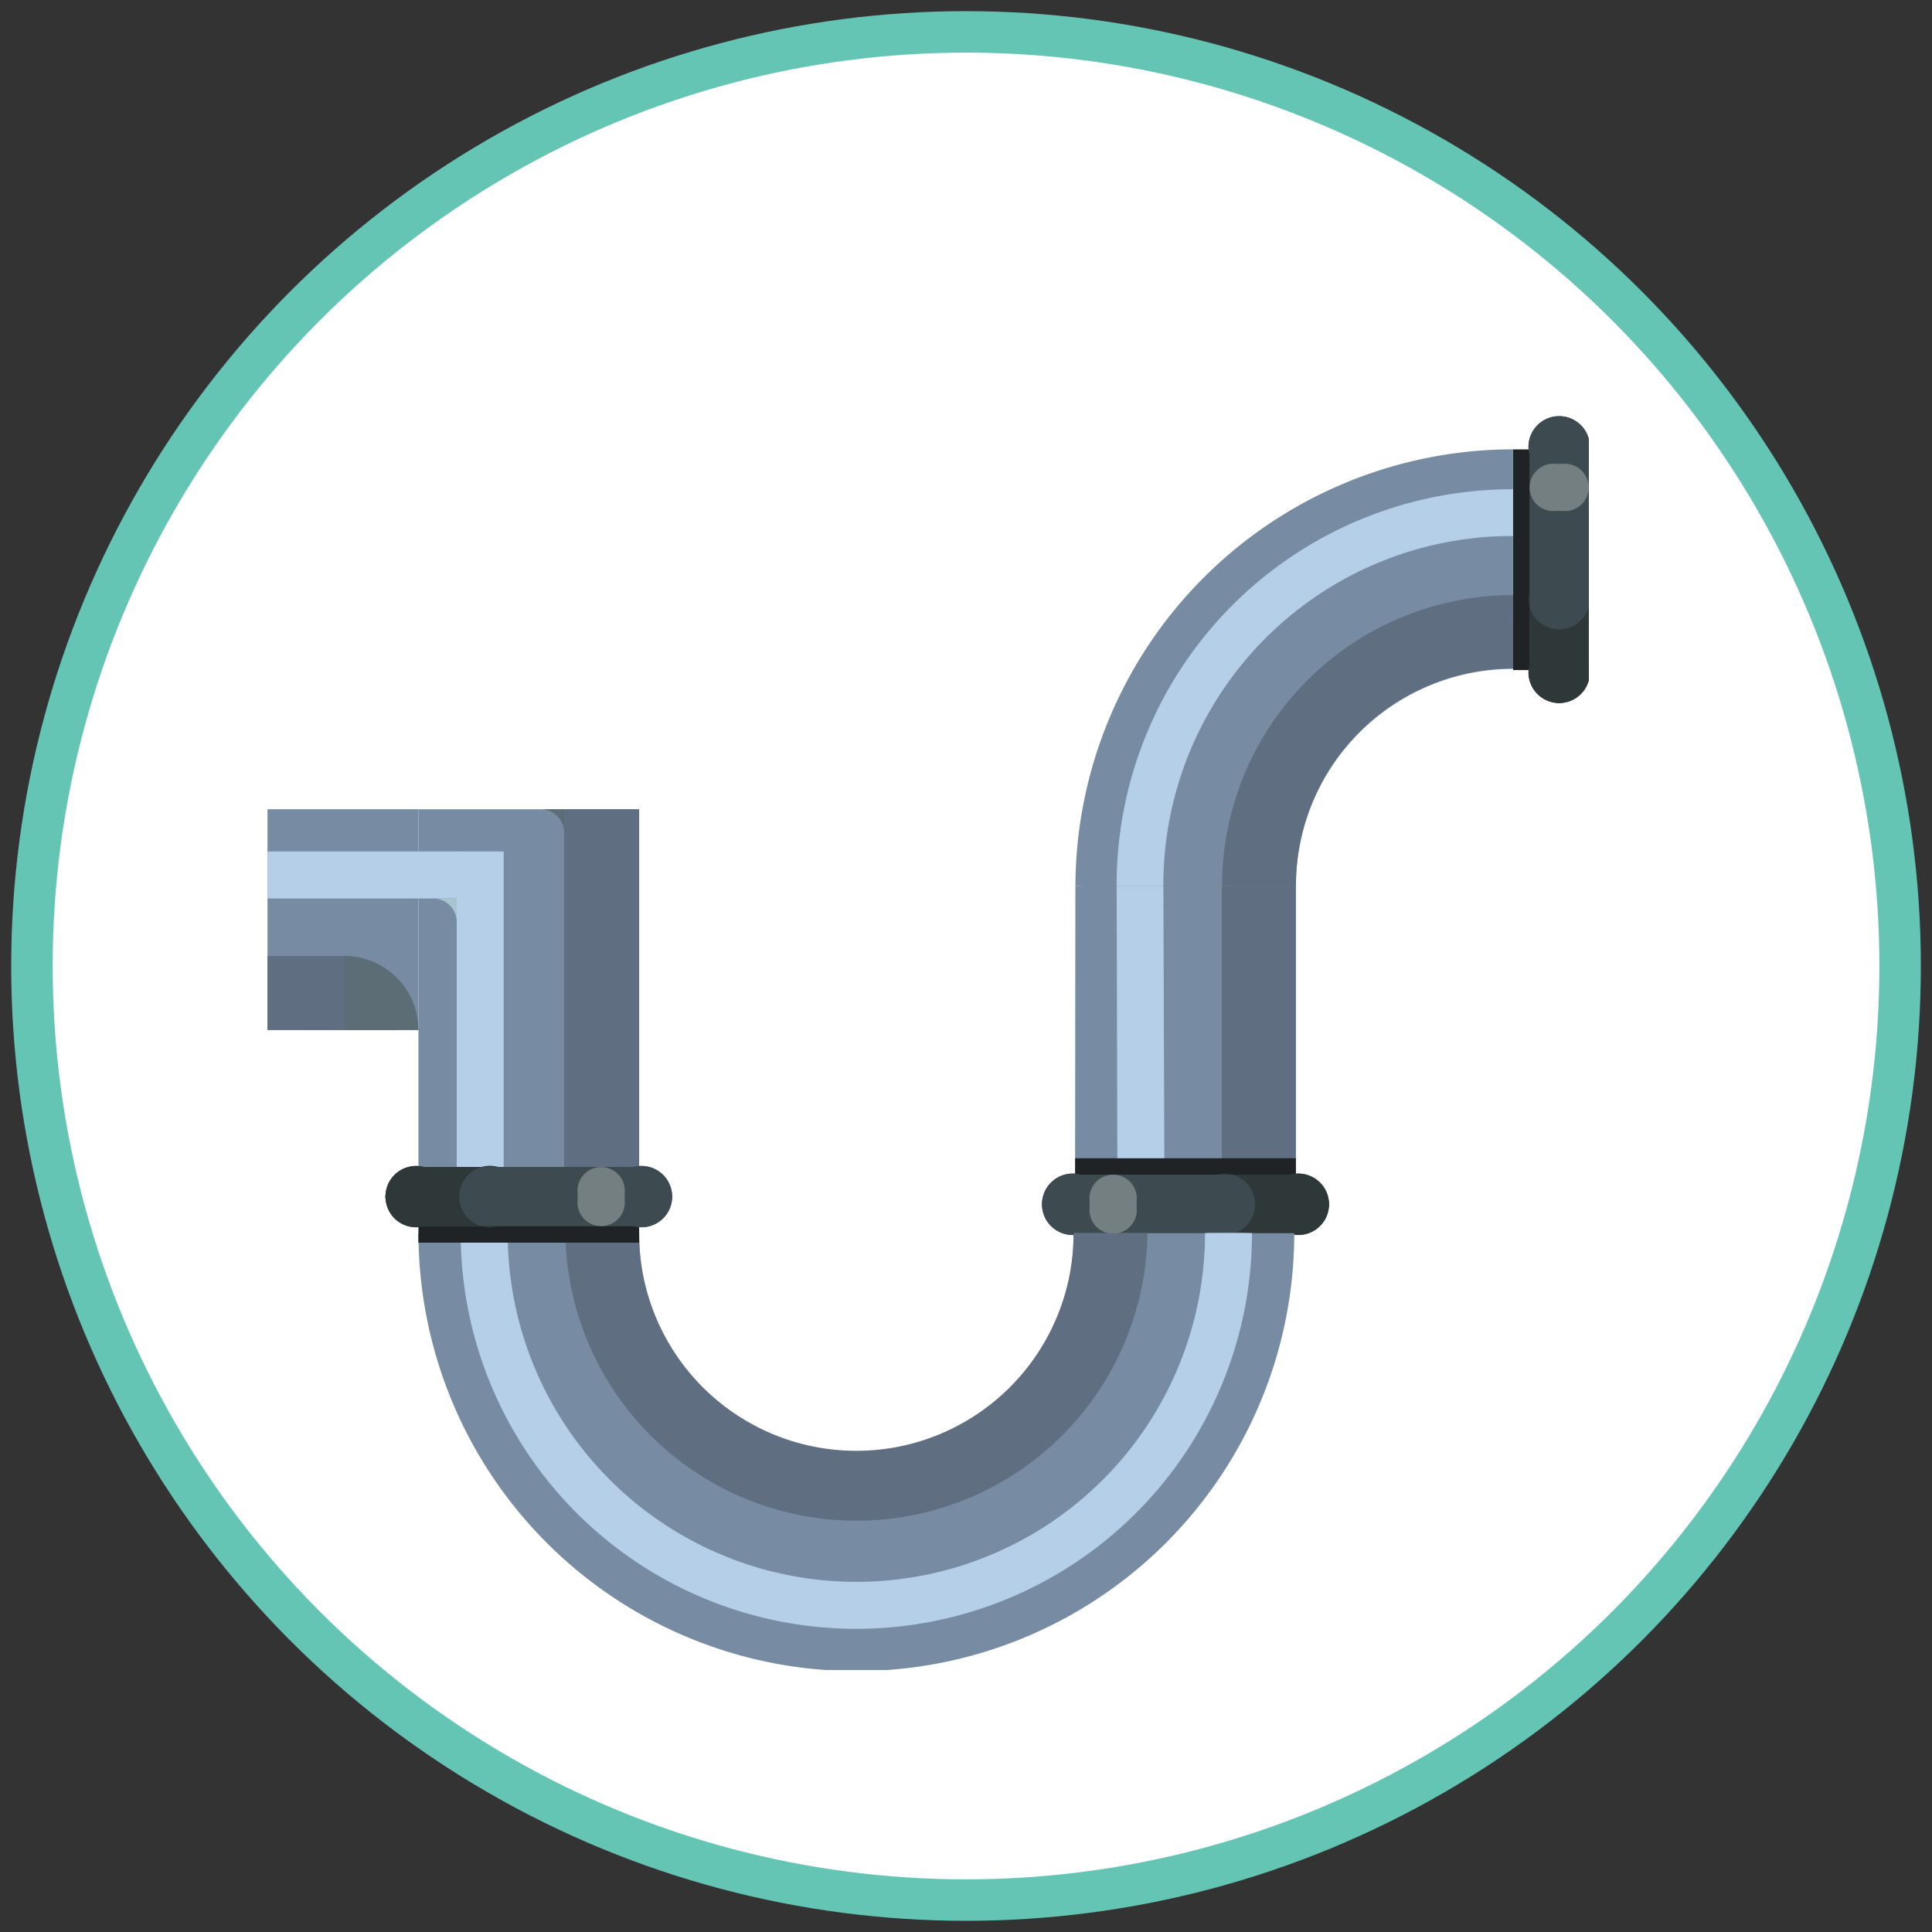 <?xml version="1.0" encoding="utf-8"?>
<svg xmlns="http://www.w3.org/2000/svg" xmlns:xlink="http://www.w3.org/1999/xlink" id="Component_53_1" data-name="Component 53 – 1" width="46.591" height="46.591" viewBox="0 0 46.591 46.591">
  <rect x="0" y="0" width="46.591" height="46.591" fill="#333333" stroke="none"/>
  <defs>
    <clipPath id="clip-path">
      <rect id="Rectangle_195" data-name="Rectangle 195" width="31.864" height="30.235" fill="none"/>
    </clipPath>
  </defs>
  <path id="Path_88" data-name="Path 88" d="M28.92,45.977A22.526,22.526,0,1,0,6.394,23.451,22.526,22.526,0,0,0,28.92,45.977" transform="translate(-5.624 -0.156)" fill="#fff"/>
  <circle id="Ellipse_2" data-name="Ellipse 2" cx="22.526" cy="22.526" r="22.526" transform="translate(0.77 0.769)" fill="none" stroke="#65c5b4" stroke-width="1"/>
  <rect id="Rectangle_75" data-name="Rectangle 75" width="46.591" height="46.591" fill="none"/>
  <g id="Group_799" data-name="Group 799" transform="translate(6.451 10.038)">
    <rect id="Rectangle_184" data-name="Rectangle 184" width="5.322" height="8.897" transform="translate(3.64 9.478)" fill="#778ca2"/>
    <rect id="Rectangle_185" data-name="Rectangle 185" width="1.807" height="8.897" transform="translate(7.155 9.478)" fill="#5f6e80"/>
    <rect id="Rectangle_186" data-name="Rectangle 186" width="1.133" height="7.878" transform="translate(4.563 10.496)" fill="#b4cfe7"/>
    <rect id="Rectangle_187" data-name="Rectangle 187" width="5.322" height="0.693" transform="translate(3.64 18.375)" fill="#1f2325"/>
    <path id="Path_575" data-name="Path 575" d="M0,85.873V91.2H3.64V85.873Z" transform="translate(0 -76.396)" fill="#778ca2"/>
    <path id="Path_576" data-name="Path 576" d="M0,117.942v1.783H3.213l-1.264-1.783Z" transform="translate(0 -104.925)" fill="#5f6e80"/>
    <rect id="Rectangle_188" data-name="Rectangle 188" width="4.683" height="1.133" transform="translate(0 10.496)" fill="#b4cfe7"/>
    <g id="Group_798" data-name="Group 798">
      <g id="Group_797" data-name="Group 797" clip-path="url(#clip-path)">
        <path id="Path_577" data-name="Path 577" d="M36.189,105.369h.569v.569a.569.569,0,0,0-.569-.569" transform="translate(-32.195 -93.74)" fill="#a7c4cf"/>
        <path id="Path_578" data-name="Path 578" d="M59.673,85.874h.569v.569a.569.569,0,0,0-.569-.569" transform="translate(-53.087 -76.396)" fill="#5c6d75"/>
        <path id="Path_579" data-name="Path 579" d="M16.793,119.714v-1.787a1.786,1.786,0,0,1,1.786,1.786Z" transform="translate(-14.94 -104.912)" fill="#5c6d75"/>
        <path id="Path_580" data-name="Path 580" d="M181.79,108.1v-7.353l-5.316.212-.007,7.141Z" transform="translate(-156.992 -89.63)" fill="#778ca2"/>
        <path id="Path_581" data-name="Path 581" d="M208.538,109.488v-7.141l1.783-.04v7.181Z" transform="translate(-185.523 -91.016)" fill="#5f6e80"/>
        <path id="Path_582" data-name="Path 582" d="M185.558,109.814l-.017-7.141h1.127l.024,7.141Z" transform="translate(-165.063 -91.341)" fill="#b4cfe7"/>
        <path id="Path_583" data-name="Path 583" d="M187.083,7.234a10.562,10.562,0,0,0-10.555,10.533h5.316a5.238,5.238,0,0,1,5.239-5.238Z" transform="translate(-157.045 -6.436)" fill="#778ca2"/>
        <path id="Path_584" data-name="Path 584" d="M195.092,15.946h-.022a9.539,9.539,0,0,0-9.539,9.539c0,.011,0,.022,0,.033h1.127c0-.011,0-.022,0-.033a8.412,8.412,0,0,1,8.412-8.412h.022Z" transform="translate(-165.054 -14.185)" fill="#b4cfe7"/>
        <path id="Path_585" data-name="Path 585" d="M215.56,39.077h0a7.019,7.019,0,0,0-7.019,7.019h1.783c0-.008,0-.016,0-.024a5.226,5.226,0,0,1,5.226-5.226h.013Z" transform="translate(-185.522 -34.764)" fill="#5f6e80"/>
        <path id="Path_586" data-name="Path 586" d="M176.153,166.429a.843.843,0,0,0-.929-.715h-5.06a.74.74,0,1,0,0,1.43h5.06a.843.843,0,0,0,.929-.715" transform="translate(-150.556 -147.425)" fill="#3d4a4f"/>
        <path id="Path_587" data-name="Path 587" d="M209.139,165.714h-1.783a.74.74,0,1,1,0,1.43h1.783a.74.74,0,1,0,0-1.43" transform="translate(-184.471 -147.425)" fill="#2e3839"/>
        <path id="Path_588" data-name="Path 588" d="M180.774,166.5a.571.571,0,1,1-1.134,0v-.147a.571.571,0,1,1,1.134,0Z" transform="translate(-159.814 -147.425)" fill="#737f81"/>
        <rect id="Rectangle_189" data-name="Rectangle 189" width="5.322" height="0.693" transform="translate(19.477 17.894)" fill="#1f2325"/>
        <path id="Path_589" data-name="Path 589" d="M176.153,166.429a.843.843,0,0,0-.929-.715h-5.06a.74.74,0,1,0,0,1.43h5.06a.843.843,0,0,0,.929-.715" transform="translate(-150.556 -147.425)" fill="#3d4a4f"/>
        <path id="Path_590" data-name="Path 590" d="M209.139,165.714h-1.783a.74.74,0,1,1,0,1.43h1.783a.74.74,0,1,0,0-1.43" transform="translate(-184.471 -147.425)" fill="#2e3839"/>
        <path id="Path_591" data-name="Path 591" d="M180.774,166.5a.571.571,0,1,1-1.134,0v-.147a.571.571,0,1,1,1.134,0Z" transform="translate(-159.814 -147.425)" fill="#737f81"/>
        <path id="Path_592" data-name="Path 592" d="M276.468,6.919a.844.844,0,0,1-.715-.929V.929a.74.74,0,1,1,1.43,0V5.99a.843.843,0,0,1-.715.929" transform="translate(-245.319)" fill="#3d4a4f"/>
        <path id="Path_593" data-name="Path 593" d="M275.753,39.9V38.122a.74.74,0,1,0,1.43,0V39.9a.74.74,0,1,1-1.43,0" transform="translate(-245.319 -33.915)" fill="#2e3839"/>
        <path id="Path_594" data-name="Path 594" d="M276.541,11.543a.571.571,0,1,0,0-1.134h-.147a.571.571,0,1,0,0,1.134Z" transform="translate(-245.319 -9.26)" fill="#737f81"/>
        <rect id="Rectangle_190" data-name="Rectangle 190" width="0.693" height="5.322" transform="translate(30.039 0.799)" fill="#1f2325"/>
        <path id="Path_595" data-name="Path 595" d="M276.468,6.919a.844.844,0,0,1-.715-.929V.929a.74.74,0,1,1,1.43,0V5.99a.843.843,0,0,1-.715.929" transform="translate(-245.319)" fill="#3d4a4f"/>
        <path id="Path_596" data-name="Path 596" d="M275.753,39.9V38.122a.74.74,0,1,0,1.43,0V39.9a.74.74,0,1,1-1.43,0" transform="translate(-245.319 -33.915)" fill="#2e3839"/>
        <path id="Path_597" data-name="Path 597" d="M276.541,11.543a.571.571,0,1,0,0-1.134h-.147a.571.571,0,1,0,0,1.134Z" transform="translate(-245.319 -9.26)" fill="#737f81"/>
        <rect id="Rectangle_191" data-name="Rectangle 191" width="5.322" height="0.228" transform="translate(3.64 19.701)" fill="#81929b"/>
        <rect id="Rectangle_192" data-name="Rectangle 192" width="1.782" height="0.228" transform="translate(7.18 19.701)" fill="#5c6d75"/>
        <rect id="Rectangle_193" data-name="Rectangle 193" width="1.133" height="0.228" transform="translate(4.659 19.701)" fill="#a7c4cf"/>
        <path id="Path_598" data-name="Path 598" d="M48.783,178.508a5.238,5.238,0,1,1-10.475,0H32.986a10.56,10.56,0,0,0,21.12,0Z" transform="translate(-29.345 -158.807)" fill="#778ca2"/>
        <path id="Path_599" data-name="Path 599" d="M60.166,178.442a8.408,8.408,0,1,1-16.816,0c0-.011-1.133-.011-1.133,0a9.541,9.541,0,1,0,19.082,0c0-.011-1.133-.011-1.133,0" transform="translate(-37.558 -158.741)" fill="#b4cfe7"/>
        <path id="Path_600" data-name="Path 600" d="M77.342,178.5a5.238,5.238,0,1,1-10.476-.024c0-.008-1.779,0-1.779,0a7.019,7.019,0,0,0,14.037,0H77.341c0,.008,0,.016,0,.024" transform="translate(-57.904 -158.777)" fill="#5f6e80"/>
        <path id="Path_601" data-name="Path 601" d="M25.753,164.75a.843.843,0,0,0,.929.715h5.061a.739.739,0,1,0,0-1.43H26.682a.843.843,0,0,0-.929.715" transform="translate(-22.911 -145.931)" fill="#3d4a4f"/>
        <path id="Path_602" data-name="Path 602" d="M26.683,165.465h1.783a.74.74,0,1,1,0-1.43H26.683a.739.739,0,1,0,0,1.43" transform="translate(-22.912 -145.931)" fill="#2e3839"/>
        <path id="Path_603" data-name="Path 603" d="M67.763,164.676a.571.571,0,1,1,1.134,0v.147a.571.571,0,1,1-1.134,0Z" transform="translate(-60.284 -145.931)" fill="#737f81"/>
        <rect id="Rectangle_194" data-name="Rectangle 194" width="5.322" height="0.693" transform="translate(3.64 19.236)" fill="#1f2325"/>
        <path id="Path_604" data-name="Path 604" d="M25.753,164.75a.843.843,0,0,0,.929.715h5.061a.739.739,0,1,0,0-1.43H26.682a.843.843,0,0,0-.929.715" transform="translate(-22.911 -145.931)" fill="#3d4a4f"/>
        <path id="Path_605" data-name="Path 605" d="M26.683,165.465h1.783a.74.74,0,1,1,0-1.43H26.683a.739.739,0,1,0,0,1.43" transform="translate(-22.912 -145.931)" fill="#2e3839"/>
        <path id="Path_606" data-name="Path 606" d="M67.763,164.676a.571.571,0,1,1,1.134,0v.147a.571.571,0,1,1-1.134,0Z" transform="translate(-60.284 -145.931)" fill="#737f81"/>
      </g>
    </g>
  </g>
</svg>